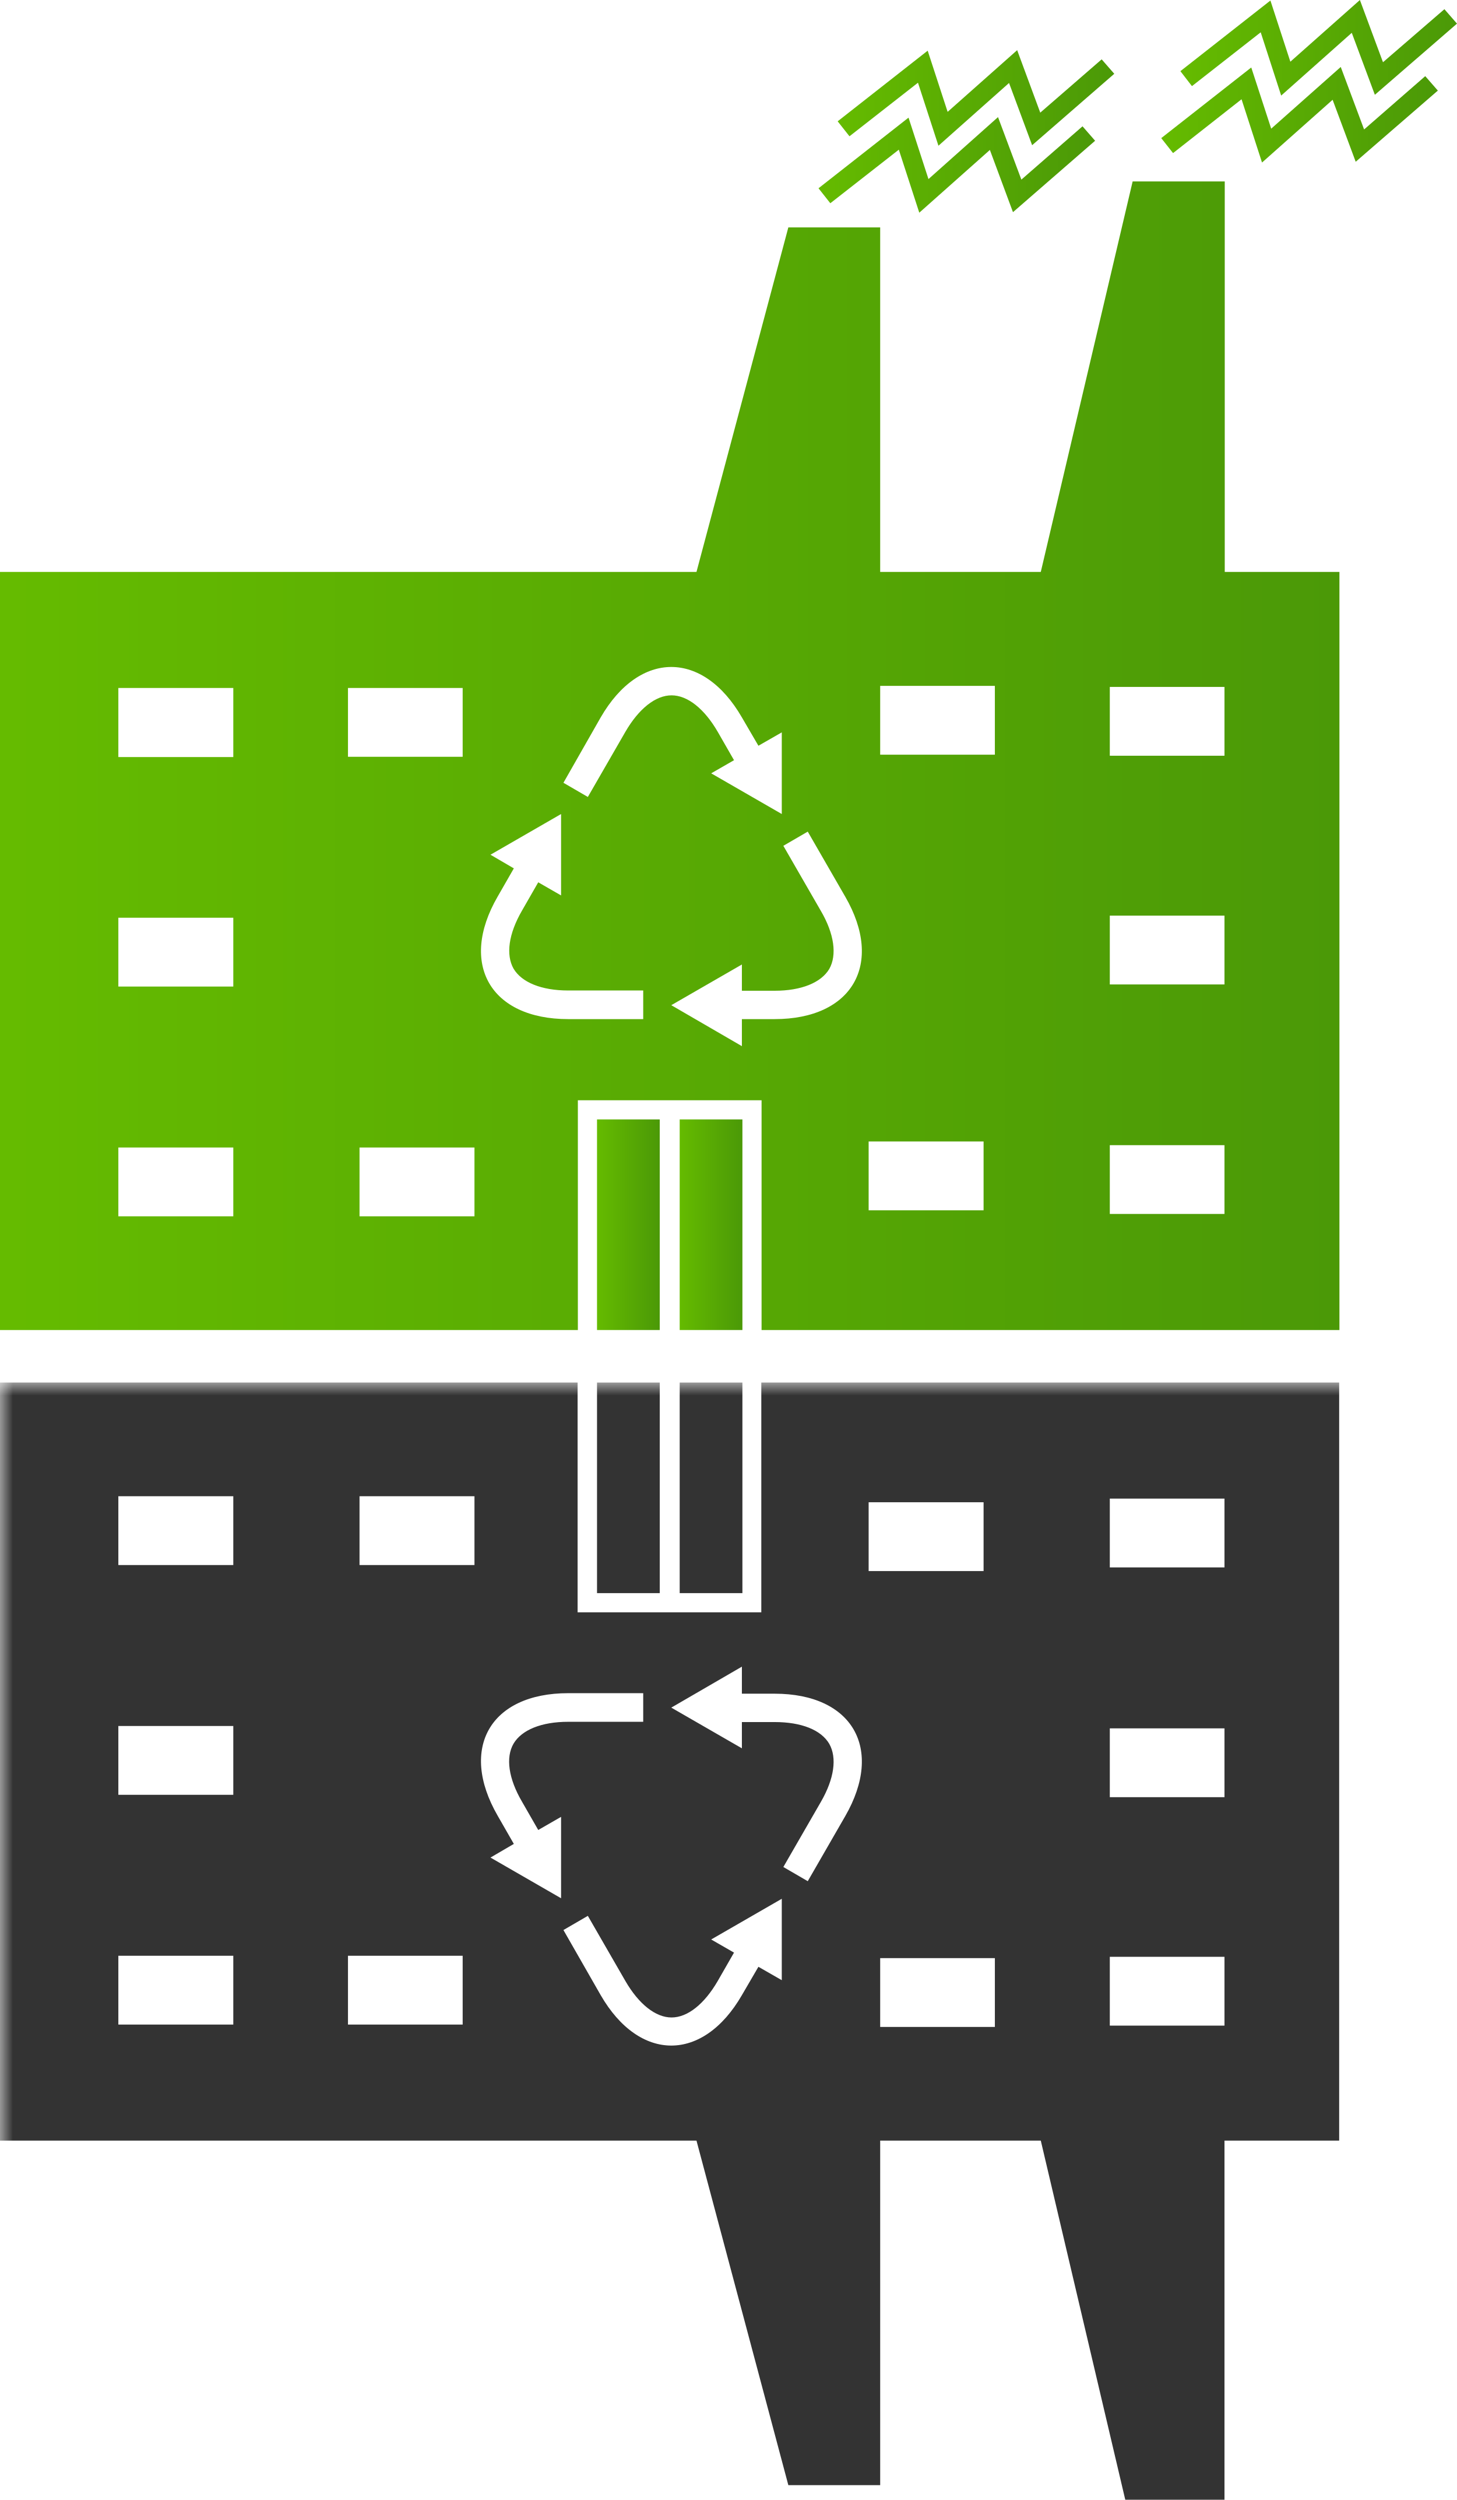 <?xml version="1.0" encoding="utf-8"?>
<!-- Generator: Adobe Illustrator 25.2.1, SVG Export Plug-In . SVG Version: 6.00 Build 0)  -->
<svg version="1.1" id="Shapes" xmlns="http://www.w3.org/2000/svg" xmlns:xlink="http://www.w3.org/1999/xlink" x="0px" y="0px"
	 viewBox="0 0 55.52 95.2" style="enable-background:new 0 0 55.52 95.2;" xml:space="preserve">
<style type="text/css">
	.st0{fill:url(#SVGID_1_);}
	.st1{fill:url(#SVGID_2_);}
	.st2{fill:url(#SVGID_3_);}
	.st3{fill:url(#SVGID_4_);}
	.st4{fill:url(#SVGID_5_);}
	.st5{fill:url(#SVGID_6_);}
	.st6{fill:url(#SVGID_7_);}
	.st7{filter:url(#Adobe_OpacityMaskFilter);}
	.st8{fill:url(#SVGID_9_);}
	.st9{mask:url(#SVGID_8_);}
	.st10{fill:#333333;}
</style>
<g>
	<linearGradient id="SVGID_1_" gradientUnits="userSpaceOnUse" x1="0" y1="28.782" x2="51.031" y2="28.782">
		<stop  offset="0" style="stop-color:#65BB00"/>
		<stop  offset="1" style="stop-color:#4B9907"/>
	</linearGradient>
	<path class="st0" d="M46.66,6.91h-3.5l-3.5,14.87h-6.12V8.66h-3.5l-3.5,13.12H0v28.87h22.02V41.9h7v8.75h22.02V21.78h-4.37V6.91z
		 M22.89,27.32c1.48-2.56,3.9-2.56,5.38,0l0.63,1.08l0.89-0.51V31l-2.69-1.55l0.87-0.5l-0.62-1.08c-0.51-0.88-1.15-1.39-1.76-1.39
		c-0.61,0-1.25,0.51-1.76,1.39l-1.43,2.48l-0.93-0.54L22.89,27.32z M8.89,46.32H4.51V43.7h4.38V46.32z M8.89,37.57H4.51v-2.62h4.38
		V37.57z M8.89,28.83H4.51V26.2h4.38V28.83z M13.26,26.2h4.37v2.62h-4.37V26.2z M18.07,46.32H13.7V43.7h4.38V46.32z M24.51,38.81
		h-2.86c-2.96,0-4.17-2.1-2.69-4.66l0.62-1.08l-0.89-0.52L21.38,31v3.1l-0.87-0.5l-0.62,1.08c-0.51,0.88-0.62,1.68-0.32,2.21
		c0.31,0.52,1.06,0.83,2.08,0.83h2.86V38.81z M29.52,38.81h-1.25v1.03l-2.69-1.56l2.69-1.55v1h1.25c1.02,0,1.77-0.31,2.08-0.83
		c0.3-0.53,0.19-1.34-0.32-2.21l-1.43-2.48l0.93-0.54l1.43,2.48C33.69,36.71,32.48,38.81,29.52,38.81z M37.47,46.09H33.1v-2.62h4.38
		V46.09z M37.91,28.74h-4.37v-2.62h4.37V28.74z M46.66,46.23h-4.37v-2.62h4.37V46.23z M46.66,37.49h-4.37v-2.62h4.37V37.49z
		 M46.66,28.78h-4.37v-2.62h4.37V28.78z"/>
	<linearGradient id="SVGID_2_" gradientUnits="userSpaceOnUse" x1="25.896" y1="46.642" x2="28.285" y2="46.642">
		<stop  offset="0" style="stop-color:#65BB00"/>
		<stop  offset="1" style="stop-color:#4B9907"/>
	</linearGradient>
	<rect x="25.9" y="42.63" class="st1" width="2.39" height="8.02"/>
	<linearGradient id="SVGID_3_" gradientUnits="userSpaceOnUse" x1="22.745" y1="46.642" x2="25.137" y2="46.642">
		<stop  offset="0" style="stop-color:#65BB00"/>
		<stop  offset="1" style="stop-color:#4B9907"/>
	</linearGradient>
	<rect x="22.75" y="42.63" class="st2" width="2.39" height="8.02"/>
	<linearGradient id="SVGID_4_" gradientUnits="userSpaceOnUse" x1="44.246" y1="4.371" x2="54.79" y2="4.371">
		<stop  offset="0" style="stop-color:#65BB00"/>
		<stop  offset="1" style="stop-color:#4B9907"/>
	</linearGradient>
	<polygon class="st3" points="51.98,4.93 51.09,2.55 48.44,4.9 47.68,2.57 44.25,5.26 44.7,5.83 47.31,3.78 48.09,6.19 50.78,3.8 
		51.66,6.16 54.79,3.45 54.31,2.9 	"/>
	<linearGradient id="SVGID_5_" gradientUnits="userSpaceOnUse" x1="44.976" y1="1.818" x2="55.519" y2="1.818">
		<stop  offset="0" style="stop-color:#65BB00"/>
		<stop  offset="1" style="stop-color:#4B9907"/>
	</linearGradient>
	<polygon class="st4" points="48.04,1.23 48.82,3.64 51.51,1.25 52.39,3.61 55.52,0.9 55.04,0.35 52.7,2.37 51.82,0 49.17,2.35 
		48.41,0.02 44.98,2.71 45.42,3.28 	"/>
	<linearGradient id="SVGID_6_" gradientUnits="userSpaceOnUse" x1="31.186" y1="6.283" x2="41.73" y2="6.283">
		<stop  offset="0" style="stop-color:#65BB00"/>
		<stop  offset="1" style="stop-color:#4B9907"/>
	</linearGradient>
	<polygon class="st5" points="34.25,5.7 35.03,8.1 37.72,5.71 38.6,8.08 41.73,5.36 41.25,4.81 38.92,6.84 38.03,4.46 35.38,6.82 
		34.62,4.48 31.19,7.17 31.64,7.74 	"/>
	<linearGradient id="SVGID_7_" gradientUnits="userSpaceOnUse" x1="31.915" y1="3.732" x2="42.46" y2="3.732">
		<stop  offset="0" style="stop-color:#65BB00"/>
		<stop  offset="1" style="stop-color:#4B9907"/>
	</linearGradient>
	<polygon class="st6" points="34.98,3.15 35.76,5.55 38.45,3.16 39.33,5.53 42.46,2.81 41.98,2.26 39.64,4.29 38.76,1.91 
		36.11,4.26 35.35,1.93 31.92,4.62 32.37,5.19 	"/>
</g>
<defs>
	<filter id="Adobe_OpacityMaskFilter" filterUnits="userSpaceOnUse" x="0" y="52.65" width="55.52" height="50.65">
		<feColorMatrix  type="matrix" values="1 0 0 0 0  0 1 0 0 0  0 0 1 0 0  0 0 0 1 0"/>
	</filter>
</defs>
<mask maskUnits="userSpaceOnUse" x="0" y="52.65" width="55.52" height="50.65" id="SVGID_8_">
	<g class="st7">
		<linearGradient id="SVGID_9_" gradientUnits="userSpaceOnUse" x1="27.759" y1="52.651" x2="27.759" y2="107.354">
			<stop  offset="0" style="stop-color:#333333"/>
			<stop  offset="0.087" style="stop-color:#1F1F1F"/>
			<stop  offset="0.199" style="stop-color:#0E0E0E"/>
			<stop  offset="0.318" style="stop-color:#030303"/>
			<stop  offset="0.457" style="stop-color:#000000"/>
		</linearGradient>
		<rect x="-3.63" y="52.65" class="st8" width="62.78" height="54.7"/>
	</g>
</mask>
<g class="st9">
	<path class="st10" d="M46.66,81.52h4.37V52.65H29.01v8.75h-7v-8.75H0v28.87h26.54l3.5,13.12h3.5V81.52h6.12l3.5,14.87h3.5V81.52z
		 M21.47,73.5l0.93-0.54l1.43,2.48c0.51,0.88,1.15,1.39,1.76,1.39c0.61,0,1.25-0.51,1.76-1.39l0.62-1.08l-0.87-0.5l2.69-1.55v3.1
		L28.9,74.9l-0.63,1.08c-1.48,2.56-3.9,2.56-5.38,0L21.47,73.5z M8.89,59.6H4.51v-2.62h4.38V59.6z M8.89,68.35H4.51v-2.62h4.38
		V68.35z M8.89,77.1H4.51v-2.62h4.38V77.1z M13.26,74.48h4.37v2.62h-4.37V74.48z M18.07,59.6H13.7v-2.62h4.38V59.6z M24.51,65.57
		h-2.86c-1.02,0-1.77,0.31-2.08,0.83c-0.31,0.53-0.19,1.34,0.32,2.21l0.62,1.08l0.87-0.5v3.1l-2.69-1.55l0.89-0.52l-0.62-1.08
		c-1.48-2.57-0.27-4.66,2.69-4.66h2.86V65.57z M32.21,69.16l-1.43,2.48l-0.93-0.54l1.43-2.48c0.51-0.88,0.62-1.68,0.32-2.21
		c-0.31-0.53-1.06-0.83-2.08-0.83h-1.25v1l-2.69-1.55l2.69-1.56v1.03h1.25C32.48,64.5,33.69,66.59,32.21,69.16z M37.47,59.83H33.1
		v-2.62h4.38V59.83z M37.91,77.19h-4.37v-2.62h4.37V77.19z M46.66,59.69h-4.37v-2.62h4.37V59.69z M46.66,68.44h-4.37v-2.62h4.37
		V68.44z M46.66,77.14h-4.37v-2.62h4.37V77.14z"/>
	<rect x="25.9" y="52.65" class="st10" width="2.39" height="8.02"/>
	<rect x="22.75" y="52.65" class="st10" width="2.39" height="8.02"/>
	<polygon class="st10" points="51.98,98.38 51.09,100.75 48.44,98.4 47.68,100.73 44.25,98.04 44.7,97.47 47.31,99.52 48.09,97.11 
		50.78,99.5 51.66,97.14 54.79,99.85 54.31,100.4 	"/>
	<polygon class="st10" points="48.04,102.07 48.82,99.67 51.51,102.05 52.39,99.69 55.52,102.4 55.04,102.95 52.7,100.93 
		51.82,103.3 49.17,100.95 48.41,103.29 44.98,100.6 45.42,100.02 	"/>
	<polygon class="st10" points="34.25,97.6 35.03,95.2 37.72,97.59 38.6,95.23 41.73,97.94 41.25,98.49 38.92,96.46 38.03,98.84 
		35.38,96.49 34.62,98.82 31.19,96.13 31.64,95.56 	"/>
	<polygon class="st10" points="34.98,100.16 35.76,97.75 38.45,100.14 39.33,97.78 42.46,100.49 41.98,101.04 39.64,99.01 
		38.76,101.39 36.11,99.04 35.35,101.37 31.92,98.68 32.37,98.11 	"/>
</g>
</svg>
